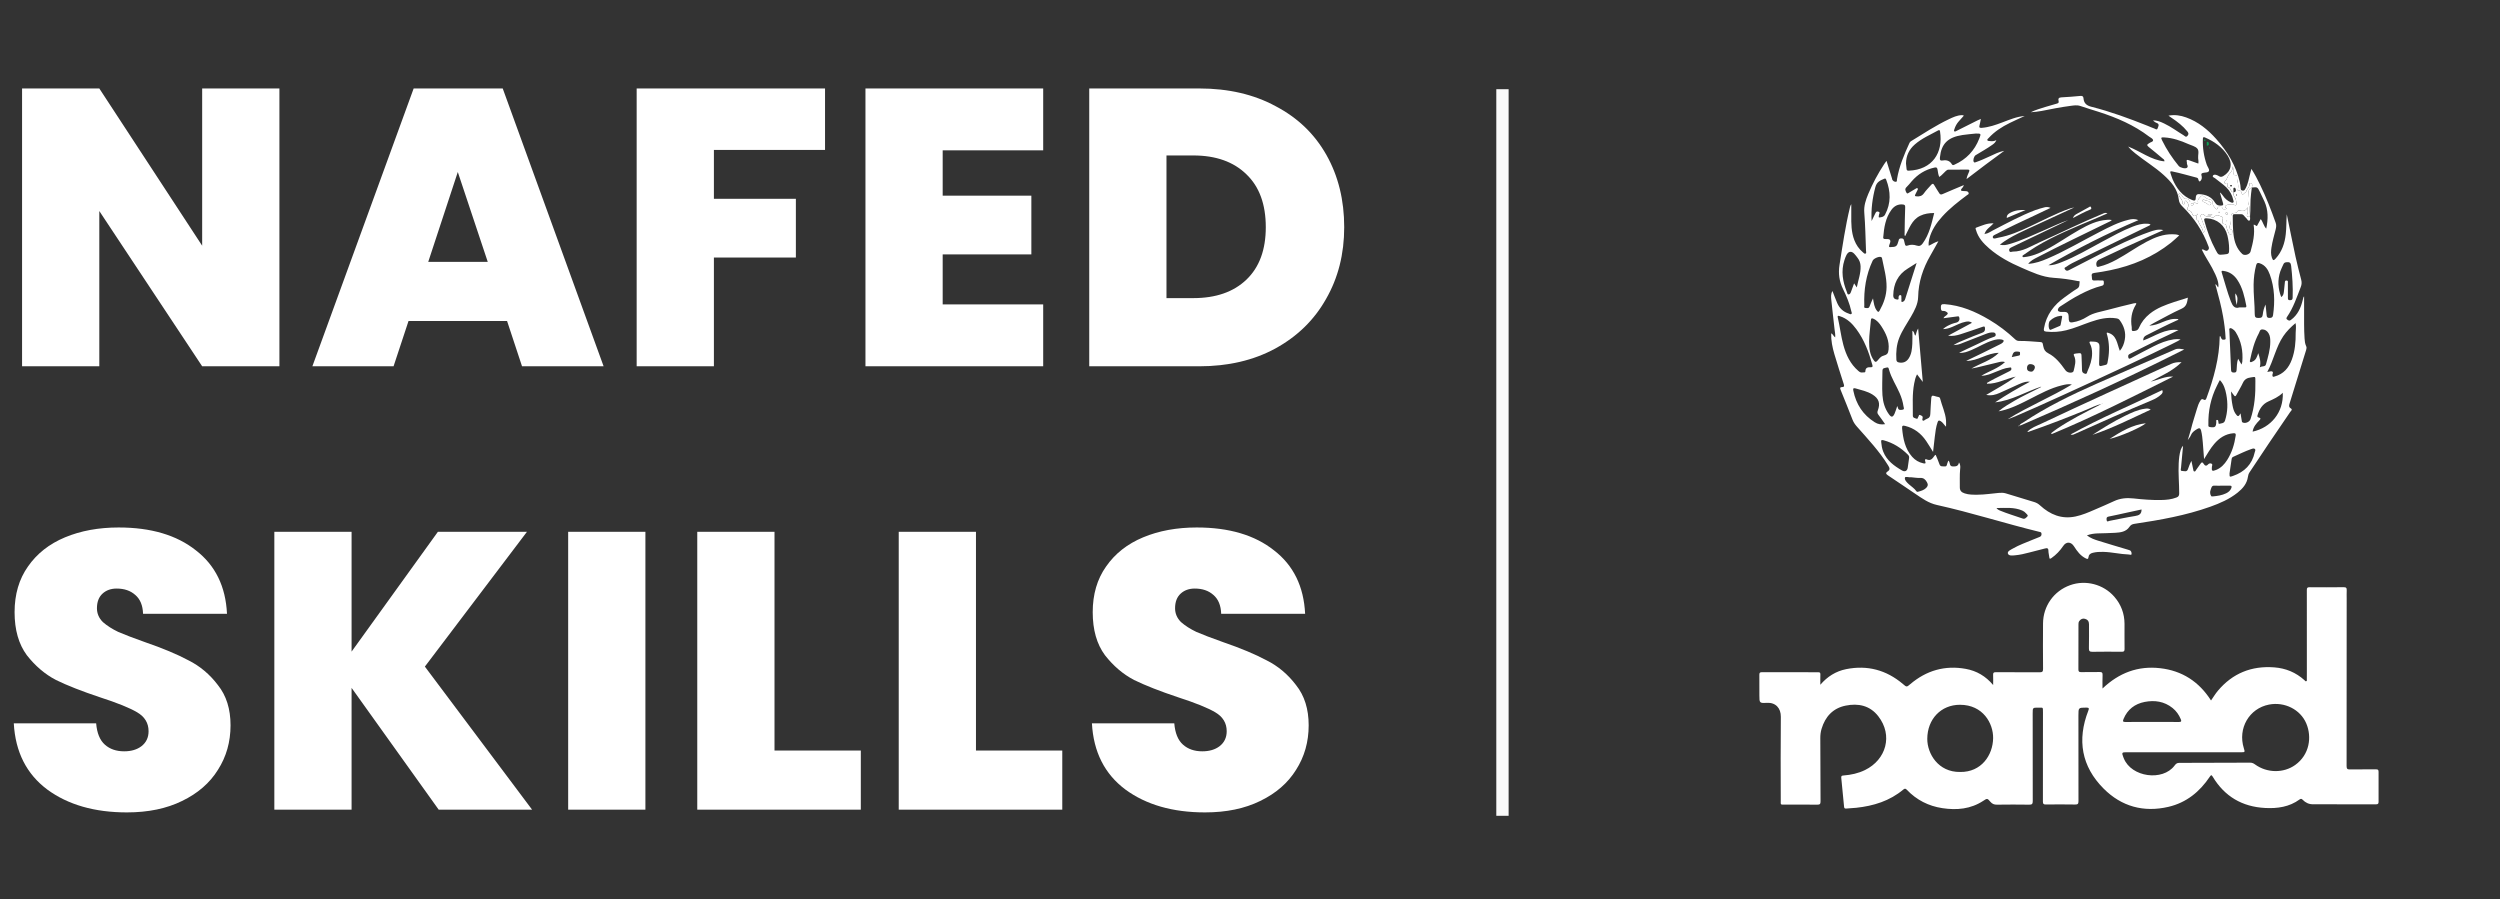 <svg width="203" height="73" viewBox="0 0 203 73" fill="none" xmlns="http://www.w3.org/2000/svg">
<rect x="0" y="0" width="203" height="73" fill="#333333" stroke="none"/>
<path d="M22.688 29.743H16.416L8.064 17.135V29.743H1.792V7.183H8.064L16.416 19.951V7.183H22.688V29.743ZM41.173 26.063H33.173L31.957 29.743H25.365L33.589 7.183H40.821L49.013 29.743H42.389L41.173 26.063ZM39.605 21.263L37.173 13.967L34.773 21.263H39.605ZM66.993 7.183V12.175H57.969V16.143H64.625V20.911H57.969V29.743H51.697V7.183H66.993ZM76.546 12.207V15.887H83.746V20.655H76.546V24.719H84.707V29.743H70.275V7.183H84.707V12.207H76.546ZM97.374 7.183C99.742 7.183 101.811 7.663 103.582 8.623C105.374 9.562 106.75 10.884 107.71 12.591C108.67 14.298 109.15 16.25 109.15 18.447C109.15 20.623 108.659 22.564 107.678 24.271C106.718 25.978 105.342 27.322 103.55 28.303C101.779 29.263 99.72 29.743 97.374 29.743H88.446V7.183H97.374ZM96.894 24.207C98.728 24.207 100.168 23.706 101.214 22.703C102.259 21.7 102.782 20.282 102.782 18.447C102.782 16.591 102.259 15.162 101.214 14.159C100.168 13.135 98.728 12.623 96.894 12.623H94.718V24.207H96.894ZM10.304 65.967C7.68 65.967 5.525 65.348 3.84 64.111C2.155 62.852 1.248 61.06 1.12 58.735H7.808C7.872 59.524 8.107 60.1 8.512 60.463C8.917 60.826 9.44 61.007 10.08 61.007C10.656 61.007 11.125 60.868 11.488 60.591C11.872 60.292 12.064 59.887 12.064 59.375C12.064 58.714 11.755 58.202 11.136 57.839C10.517 57.476 9.515 57.071 8.128 56.623C6.656 56.132 5.461 55.663 4.544 55.215C3.648 54.746 2.859 54.074 2.176 53.199C1.515 52.303 1.184 51.14 1.184 49.711C1.184 48.26 1.547 47.023 2.272 45.999C2.997 44.954 4 44.164 5.28 43.631C6.56 43.098 8.011 42.831 9.632 42.831C12.256 42.831 14.347 43.45 15.904 44.687C17.483 45.903 18.325 47.62 18.432 49.839H11.616C11.595 49.156 11.381 48.644 10.976 48.303C10.592 47.962 10.091 47.791 9.472 47.791C9.003 47.791 8.619 47.93 8.32 48.207C8.021 48.484 7.872 48.879 7.872 49.391C7.872 49.818 8.032 50.191 8.352 50.511C8.693 50.81 9.109 51.076 9.6 51.311C10.091 51.524 10.816 51.802 11.776 52.143C13.205 52.634 14.379 53.124 15.296 53.615C16.235 54.084 17.035 54.756 17.696 55.631C18.379 56.484 18.72 57.572 18.72 58.895C18.72 60.239 18.379 61.444 17.696 62.511C17.035 63.578 16.064 64.42 14.784 65.039C13.525 65.658 12.032 65.967 10.304 65.967ZM35.62 65.743L28.548 55.855V65.743H22.276V43.183H28.548V52.911L35.556 43.183H42.788L34.5 54.127L43.204 65.743H35.62ZM52.407 43.183V65.743H46.135V43.183H52.407ZM62.89 60.943H69.898V65.743H56.618V43.183H62.89V60.943ZM79.249 60.943H86.257V65.743H72.977V43.183H79.249V60.943ZM97.848 65.967C95.224 65.967 93.069 65.348 91.384 64.111C89.698 62.852 88.792 61.06 88.664 58.735H95.352C95.416 59.524 95.65 60.1 96.056 60.463C96.461 60.826 96.984 61.007 97.624 61.007C98.2 61.007 98.669 60.868 99.032 60.591C99.416 60.292 99.608 59.887 99.608 59.375C99.608 58.714 99.298 58.202 98.68 57.839C98.061 57.476 97.058 57.071 95.672 56.623C94.2 56.132 93.005 55.663 92.088 55.215C91.192 54.746 90.402 54.074 89.72 53.199C89.058 52.303 88.728 51.14 88.728 49.711C88.728 48.26 89.09 47.023 89.816 45.999C90.541 44.954 91.544 44.164 92.824 43.631C94.104 43.098 95.554 42.831 97.176 42.831C99.8 42.831 101.89 43.45 103.448 44.687C105.026 45.903 105.869 47.62 105.976 49.839H99.16C99.138 49.156 98.925 48.644 98.52 48.303C98.136 47.962 97.634 47.791 97.016 47.791C96.546 47.791 96.162 47.93 95.864 48.207C95.565 48.484 95.416 48.879 95.416 49.391C95.416 49.818 95.576 50.191 95.896 50.511C96.237 50.81 96.653 51.076 97.144 51.311C97.634 51.524 98.36 51.802 99.32 52.143C100.749 52.634 101.922 53.124 102.84 53.615C103.778 54.084 104.578 54.756 105.24 55.631C105.922 56.484 106.264 57.572 106.264 58.895C106.264 60.239 105.922 61.444 105.24 62.511C104.578 63.578 103.608 64.42 102.328 65.039C101.069 65.658 99.576 65.967 97.848 65.967Z" fill="white"/>
<path d="M122 7.243V66.243" stroke="#FAFAFA"/>
<path d="M179.193 11.824C179.193 11.783 179.189 11.742 179.194 11.701C179.202 11.638 179.155 11.546 179.234 11.518C179.299 11.495 179.341 11.568 179.353 11.63C179.368 11.714 179.366 11.799 179.254 11.822C179.234 11.825 179.213 11.823 179.193 11.824Z" fill="#0AA455"/>
<path d="M179.037 11.437C178.996 11.438 178.969 11.418 178.962 11.382C178.956 11.352 178.978 11.332 179.009 11.331C179.042 11.329 179.081 11.322 179.09 11.367C179.1 11.407 179.067 11.423 179.037 11.437Z" fill="#0AA455"/>
<path d="M179.403 11.957C179.417 11.981 179.432 11.995 179.433 12.01C179.434 12.038 179.418 12.062 179.387 12.052C179.376 12.048 179.366 12.02 179.367 12.004C179.369 11.99 179.387 11.977 179.403 11.957Z" fill="#0AA455"/>
<path d="M179.482 11.7C179.479 11.705 179.476 11.71 179.473 11.715C179.476 11.71 179.479 11.705 179.482 11.7Z" fill="#0AA455"/>
<path d="M147.811 55.602C148.38 54.937 149.073 54.503 149.905 54.335C151.629 53.989 153.172 54.403 154.514 55.539C154.822 55.799 154.812 55.808 155.116 55.55C156.427 54.441 157.928 54.004 159.623 54.313C160.504 54.473 161.239 54.903 161.844 55.624C161.844 55.35 161.855 55.077 161.841 54.804C161.832 54.63 161.887 54.581 162.06 54.582C163.248 54.589 164.436 54.58 165.623 54.59C165.846 54.592 165.898 54.523 165.896 54.309C165.886 53.08 165.885 51.851 165.894 50.623C165.904 49.21 166.771 47.993 168.087 47.519C169.352 47.062 170.802 47.44 171.687 48.459C172.231 49.087 172.507 49.82 172.511 50.652C172.514 51.337 172.505 52.021 172.514 52.705C172.516 52.882 172.455 52.924 172.286 52.923C171.494 52.915 170.703 52.912 169.911 52.926C169.688 52.93 169.615 52.873 169.62 52.641C169.637 51.99 169.626 51.339 169.627 50.687C169.628 50.459 169.519 50.307 169.304 50.248C169.108 50.193 168.952 50.269 168.834 50.434C168.772 50.522 168.771 50.62 168.771 50.718C168.769 51.931 168.773 53.143 168.766 54.356C168.766 54.529 168.82 54.58 168.991 54.576C169.486 54.566 169.981 54.58 170.475 54.568C170.663 54.564 170.74 54.61 170.729 54.814C170.712 55.149 170.724 55.487 170.724 55.907C172.07 54.628 173.608 54.053 175.4 54.257C177.192 54.46 178.56 55.351 179.535 56.879C179.726 56.606 179.889 56.331 180.092 56.09C181.287 54.671 182.82 54.051 184.666 54.19C185.603 54.261 186.423 54.6 187.122 55.23C187.166 55.27 187.202 55.354 187.281 55.31C187.339 55.278 187.312 55.205 187.314 55.151C187.318 54.97 187.317 54.789 187.317 54.607C187.318 52.372 187.321 50.137 187.315 47.902C187.314 47.722 187.37 47.682 187.538 47.683C188.462 47.69 189.386 47.693 190.309 47.68C190.517 47.678 190.562 47.755 190.553 47.937C190.543 48.167 190.55 48.399 190.55 48.629C190.55 53.157 190.551 57.684 190.543 62.212C190.542 62.446 190.623 62.48 190.826 62.478C191.526 62.467 192.228 62.477 192.928 62.471C193.083 62.469 193.142 62.506 193.14 62.674C193.132 63.482 193.133 64.291 193.14 65.099C193.141 65.256 193.1 65.311 192.935 65.311C191.227 65.306 189.52 65.307 187.813 65.308C187.48 65.308 187.204 65.179 186.978 64.943C186.896 64.857 186.829 64.84 186.729 64.914C185.893 65.525 184.932 65.66 183.933 65.608C182.069 65.511 180.636 64.675 179.672 63.066C179.569 62.894 179.528 62.932 179.434 63.071C178.617 64.293 177.535 65.173 176.084 65.514C174.065 65.987 172.264 65.49 170.814 64.035C169.016 62.233 168.647 60.08 169.57 57.71C169.644 57.521 169.634 57.456 169.408 57.457C168.768 57.462 168.768 57.453 168.768 58.101C168.768 60.419 168.764 62.736 168.772 65.054C168.773 65.274 168.713 65.331 168.496 65.327C167.704 65.313 166.912 65.316 166.12 65.324C165.939 65.326 165.883 65.278 165.884 65.088C165.892 62.672 165.891 60.255 165.889 57.839C165.889 57.384 165.901 57.47 165.522 57.463C165.053 57.455 165.054 57.459 165.054 57.926C165.054 60.301 165.05 62.676 165.059 65.052C165.059 65.279 164.999 65.343 164.771 65.339C163.897 65.326 163.022 65.327 162.149 65.339C161.921 65.343 161.764 65.275 161.617 65.102C161.367 64.808 161.358 64.818 161.043 65.026C160.021 65.698 158.892 65.8 157.718 65.622C156.591 65.451 155.623 64.957 154.833 64.129C154.738 64.03 154.673 64.009 154.553 64.109C153.445 65.038 152.13 65.442 150.72 65.593C150.458 65.621 150.193 65.624 149.931 65.654C149.803 65.668 149.751 65.639 149.739 65.509C149.666 64.721 149.589 63.934 149.509 63.147C149.492 62.986 149.586 62.977 149.703 62.968C150.307 62.922 150.893 62.794 151.44 62.527C153.158 61.686 153.726 59.709 152.514 58.155C151.837 57.287 150.893 57.087 149.865 57.297C148.833 57.508 148.209 58.189 147.911 59.182C147.836 59.428 147.808 59.679 147.809 59.938C147.818 61.645 147.816 63.352 147.828 65.059C147.829 65.269 147.789 65.344 147.559 65.34C146.702 65.325 145.844 65.336 144.986 65.335C144.536 65.334 144.598 65.379 144.598 64.961C144.594 62.709 144.579 60.458 144.604 58.206C144.612 57.502 144.181 57.029 143.469 57.07C142.864 57.105 142.862 57.077 142.862 56.461C142.862 55.908 142.866 55.355 142.859 54.803C142.857 54.656 142.882 54.582 143.055 54.582C144.581 54.589 146.107 54.59 147.633 54.586C147.774 54.585 147.819 54.625 147.814 54.766C147.805 55.044 147.811 55.323 147.811 55.602ZM177.325 61.084V61.083C176.558 61.083 175.791 61.083 175.024 61.083C174.25 61.083 173.475 61.083 172.7 61.082C172.287 61.081 172.271 61.105 172.417 61.49C172.429 61.521 172.442 61.551 172.454 61.582C173.071 63.111 175.603 63.454 176.569 62.171C176.663 62.046 176.752 61.945 176.942 61.945C178.863 61.947 180.783 61.939 182.704 61.928C182.864 61.927 182.983 61.979 183.107 62.07C184.084 62.78 185.426 62.791 186.37 62.116C187.54 61.279 187.738 59.845 187.269 58.741C186.789 57.61 185.51 56.969 184.248 57.211C182.632 57.522 181.694 59.144 182.199 60.755C182.301 61.083 182.301 61.084 181.949 61.084C180.408 61.084 178.867 61.084 177.325 61.084ZM159.159 62.684C160.896 62.712 161.824 61.308 161.842 59.935C161.858 58.745 161.025 57.228 159.148 57.228C157.618 57.227 156.5 58.384 156.495 59.995C156.492 61.193 157.38 62.707 159.159 62.684ZM174.749 58.622C175.474 58.622 176.2 58.616 176.925 58.626C177.13 58.629 177.144 58.553 177.078 58.396C176.929 58.04 176.714 57.733 176.412 57.49C175.738 56.95 174.959 56.838 174.145 56.997C173.349 57.154 172.754 57.603 172.433 58.376C172.358 58.558 172.366 58.631 172.596 58.627C173.314 58.614 174.031 58.622 174.749 58.622Z" fill="white"/>
<path d="M148.795 23.63C148.934 23.983 149.048 24.297 149.18 24.604C149.361 25.026 149.671 25.318 150.112 25.462C150.186 25.487 150.274 25.554 150.341 25.489C150.396 25.437 150.343 25.349 150.328 25.279C150.19 24.647 149.936 24.052 149.657 23.478C149.344 22.837 149.258 22.209 149.37 21.502C149.62 19.932 149.844 18.358 150.222 16.812C150.242 16.732 150.269 16.655 150.324 16.577C150.324 16.869 150.327 17.163 150.324 17.455C150.318 18.149 150.317 18.841 150.574 19.503C150.722 19.886 150.948 20.215 151.262 20.481C151.328 20.536 151.4 20.636 151.489 20.591C151.566 20.552 151.523 20.439 151.52 20.362C151.48 19.333 151.464 18.301 151.38 17.275C151.335 16.719 151.498 16.24 151.701 15.753C152.058 14.899 152.494 14.09 153.001 13.318C153.05 13.243 153.104 13.173 153.185 13.06C153.341 13.562 153.485 14.022 153.628 14.482C153.64 14.521 153.639 14.568 153.659 14.601C153.724 14.708 153.834 14.767 153.946 14.762C154.056 14.756 154.022 14.632 154.034 14.559C154.207 13.516 154.615 12.555 155.051 11.602C155.08 11.54 155.124 11.495 155.182 11.46C156.192 10.84 157.183 10.187 158.255 9.677C158.582 9.522 158.911 9.365 159.284 9.351C159.34 9.348 159.399 9.344 159.462 9.395C159.325 9.549 159.19 9.699 159.056 9.85C158.888 10.037 158.77 10.252 158.696 10.491C158.678 10.549 158.633 10.628 158.701 10.672C158.746 10.702 158.809 10.659 158.862 10.633C159.427 10.348 159.994 10.064 160.561 9.781C160.641 9.741 160.724 9.71 160.846 9.657C160.807 9.848 160.784 10.008 160.74 10.161C160.689 10.335 160.725 10.398 160.92 10.382C161.501 10.336 162.042 10.147 162.58 9.943C163.172 9.719 163.756 9.469 164.406 9.418C164.002 9.606 163.596 9.787 163.197 9.983C162.557 10.296 161.963 10.677 161.478 11.208C161.431 11.259 161.341 11.314 161.376 11.39C161.407 11.456 161.505 11.446 161.578 11.455C161.749 11.473 161.92 11.482 162.105 11.374C162.033 11.57 161.909 11.663 161.782 11.754C161.346 12.065 160.877 12.323 160.421 12.602C160.287 12.684 160.193 13.005 160.265 13.139C160.318 13.236 160.396 13.182 160.459 13.161C160.834 13.033 161.191 12.865 161.551 12.702C161.938 12.527 162.315 12.323 162.745 12.248C161.72 12.986 160.719 13.753 159.683 14.542C159.716 14.297 159.822 14.123 159.892 13.936C159.938 13.813 159.912 13.772 159.783 13.773C159.263 13.777 158.744 13.778 158.224 13.776C158.121 13.776 158.059 13.834 157.99 13.894C157.817 14.045 157.68 14.235 157.47 14.37C157.376 14.177 157.366 13.971 157.329 13.776C157.297 13.612 157.255 13.568 157.075 13.608C156.328 13.773 155.722 14.153 155.226 14.725C155.091 14.88 154.968 15.047 154.817 15.186C154.641 15.348 154.725 15.496 154.807 15.648C154.871 15.767 154.955 15.677 155.014 15.644C155.201 15.54 155.379 15.42 155.565 15.314C155.608 15.289 155.67 15.24 155.719 15.306C155.754 15.352 155.717 15.401 155.697 15.443C155.641 15.562 155.582 15.679 155.52 15.796C155.461 15.906 155.502 15.933 155.614 15.944C155.868 15.968 156.068 15.921 156.229 15.688C156.396 15.445 156.613 15.239 156.807 15.015C156.914 14.892 156.984 14.89 157.069 15.049C157.185 15.266 157.335 15.464 157.46 15.677C157.533 15.803 157.605 15.818 157.74 15.759C158.295 15.515 158.857 15.284 159.464 15.029C159.42 15.178 159.347 15.245 159.282 15.323C159.202 15.42 159.207 15.506 159.366 15.509C159.457 15.511 159.548 15.518 159.638 15.523C159.736 15.527 159.818 15.565 159.852 15.661C159.891 15.772 159.788 15.797 159.726 15.843C159.014 16.376 158.309 16.919 157.71 17.583C157.231 18.114 156.834 18.694 156.657 19.401C156.613 19.576 156.589 19.753 156.611 19.955C156.876 19.844 157.09 19.67 157.399 19.589C157.17 19.995 156.964 20.372 156.749 20.744C156.145 21.789 155.778 22.894 155.753 24.117C155.741 24.699 155.453 25.221 155.165 25.724C154.842 26.287 154.463 26.818 154.221 27.428C153.995 28.001 153.948 28.594 153.985 29.201C153.994 29.338 154.051 29.403 154.188 29.431C154.514 29.499 154.793 29.393 154.979 29.114C155.225 28.748 155.257 28.326 155.28 27.907C155.299 27.571 155.284 27.233 155.284 26.86C155.486 26.961 155.404 27.161 155.534 27.255C155.61 27.079 155.616 26.879 155.754 26.672C155.88 28.134 156.004 29.546 156.131 31.014C155.962 30.79 155.822 30.605 155.664 30.395C155.527 30.649 155.477 30.903 155.429 31.154C155.264 32.012 155.328 32.88 155.322 33.744C155.32 33.946 155.493 33.946 155.609 33.994C155.746 34.05 155.717 33.891 155.772 33.837C155.82 33.791 155.791 33.641 155.927 33.707C156.027 33.755 156.153 33.783 156.115 33.947C156.099 34.014 156.065 34.111 156.136 34.153C156.206 34.195 156.267 34.114 156.33 34.078C156.379 34.049 156.43 34.019 156.484 34.001C156.672 33.937 156.736 33.807 156.742 33.61C156.755 33.181 156.796 32.754 156.818 32.327C156.827 32.155 156.894 32.093 157.063 32.15C157.172 32.187 157.285 32.214 157.397 32.237C157.471 32.252 157.519 32.287 157.537 32.358C157.684 32.948 157.961 33.502 158.016 34.117C158.031 34.278 158.018 34.442 158.018 34.651C157.847 34.484 157.759 34.298 157.579 34.194C157.434 34.11 157.383 34.144 157.334 34.283C157.198 34.668 157.154 35.069 157.105 35.47C157.058 35.86 157.016 36.252 156.965 36.695C156.759 36.368 156.591 36.083 156.405 35.809C155.987 35.194 155.434 34.766 154.701 34.584C154.512 34.537 154.429 34.558 154.451 34.784C154.53 35.623 154.683 36.434 155.267 37.092C155.509 37.364 155.808 37.544 156.167 37.62C156.299 37.648 156.408 37.661 156.33 37.463C156.293 37.372 156.302 37.24 156.435 37.3C156.778 37.457 156.921 37.228 157.079 37.009C157.094 36.989 157.11 36.97 157.129 36.954C157.141 36.945 157.159 36.943 157.179 36.935C157.28 37.186 157.396 37.432 157.48 37.687C157.559 37.927 157.744 37.855 157.907 37.872C158.078 37.89 158.079 37.764 158.111 37.654C158.135 37.568 158.171 37.485 158.202 37.4C158.39 37.518 158.234 37.878 158.577 37.876C158.803 37.873 159.014 37.882 159.068 37.547C159.21 37.76 159.178 37.946 159.161 38.124C159.116 38.602 159.145 39.08 159.137 39.558C159.131 39.855 159.283 39.982 159.536 40.065C159.881 40.179 160.234 40.172 160.588 40.17C161.158 40.167 161.721 40.076 162.287 40.025C162.486 40.007 162.68 40.004 162.874 40.063C163.645 40.3 164.417 40.534 165.188 40.768C165.364 40.821 165.512 40.91 165.65 41.036C166.471 41.789 167.409 42.179 168.544 41.936C169.08 41.821 169.579 41.608 170.077 41.39C170.597 41.163 171.122 40.947 171.635 40.704C172.152 40.457 172.685 40.41 173.247 40.473C173.984 40.556 174.724 40.614 175.467 40.601C175.897 40.594 176.321 40.556 176.728 40.398C176.891 40.335 176.95 40.249 176.951 40.07C176.952 39.254 176.868 38.439 176.91 37.622C176.929 37.26 176.962 36.899 177.068 36.549C177.106 36.424 177.162 36.311 177.264 36.198C177.206 36.816 177.146 37.404 177.098 37.992C177.09 38.082 177.019 38.242 177.193 38.242C177.354 38.242 177.57 38.354 177.659 38.102C177.736 37.886 177.809 37.67 177.944 37.425C177.997 37.678 178.042 37.891 178.086 38.104C178.101 38.175 178.1 38.272 178.182 38.286C178.264 38.3 178.292 38.201 178.334 38.145C178.457 37.981 178.578 37.814 178.692 37.643C178.772 37.523 178.838 37.507 178.922 37.64C179.02 37.797 179.128 37.897 179.3 37.706C179.365 37.633 179.476 37.6 179.574 37.65C179.688 37.707 179.616 37.812 179.607 37.892C179.569 38.249 179.621 38.292 179.961 38.153C180.35 37.993 180.625 37.699 180.844 37.354C181.232 36.746 181.437 36.073 181.539 35.363C181.563 35.2 181.502 35.167 181.35 35.18C180.699 35.233 180.208 35.566 179.797 36.045C179.475 36.42 179.239 36.852 178.97 37.279C178.936 36.828 178.904 36.377 178.867 35.927C178.84 35.599 178.807 35.271 178.726 34.95C178.677 34.752 178.564 34.742 178.421 34.829C178.221 34.952 178.019 35.074 177.917 35.309C177.851 35.463 177.746 35.601 177.645 35.738C177.727 35.438 177.837 35.143 177.907 34.852C178.042 34.292 178.232 33.753 178.39 33.203C178.458 32.967 178.539 32.731 178.677 32.523C178.737 32.432 178.802 32.366 178.917 32.439C179.058 32.529 179.118 32.458 179.166 32.326C179.758 30.71 180.217 29.065 180.24 27.327C180.24 27.315 180.256 27.303 180.277 27.277C180.315 27.355 180.349 27.425 180.383 27.495C180.441 27.614 180.551 27.586 180.644 27.575C180.755 27.562 180.718 27.463 180.715 27.397C180.686 26.82 180.612 26.249 180.511 25.68C180.37 24.884 180.164 24.105 179.95 23.326C179.924 23.233 179.883 23.143 179.904 23.071C179.99 23.122 180.023 23.251 180.121 23.339C180.197 23.032 180.034 22.514 179.622 21.752C179.352 21.254 179.031 20.784 178.784 20.268C178.89 20.224 178.956 20.293 179.025 20.323C179.12 20.364 179.188 20.406 179.286 20.308C179.378 20.215 179.381 20.145 179.338 20.028C178.875 18.772 178.161 17.679 177.2 16.75C177.04 16.594 176.943 16.433 176.918 16.203C176.824 15.35 176.292 14.756 175.692 14.211C174.971 13.556 174.131 13.056 173.375 12.446C173.184 12.291 172.995 12.134 172.806 11.899C173.823 12.295 174.665 12.993 175.748 13.103C175.771 12.958 175.669 12.922 175.606 12.869C175.228 12.55 174.851 12.231 174.465 11.925C174.31 11.802 174.334 11.726 174.487 11.644C174.494 11.64 174.502 11.635 174.507 11.63C174.612 11.542 174.829 11.521 174.829 11.4C174.829 11.249 174.627 11.182 174.506 11.089C173.278 10.153 171.883 9.556 170.426 9.087C169.924 8.926 169.419 8.777 168.921 8.606C168.64 8.511 168.365 8.567 168.09 8.602C167.314 8.702 166.548 8.858 165.78 9.009C165.489 9.066 165.193 9.093 164.895 9.115C165.275 8.924 165.682 8.812 166.084 8.684C166.39 8.587 166.699 8.498 167.009 8.415C167.132 8.382 167.197 8.34 167.157 8.197C167.105 8.005 167.176 7.916 167.388 7.905C167.899 7.88 168.408 7.839 168.916 7.79C169.079 7.775 169.166 7.81 169.18 7.981C169.21 8.388 169.435 8.573 169.833 8.673C171.392 9.066 172.898 9.624 174.391 10.218C174.567 10.288 174.738 10.37 174.918 10.43C175.009 10.461 175.144 10.592 175.199 10.417C175.243 10.276 175.398 10.077 175.112 9.977C175.006 9.94 174.913 9.864 174.82 9.786C175.154 9.757 175.447 9.894 175.737 10.031C176.297 10.296 176.79 10.673 177.319 10.99C177.407 11.043 177.492 11.186 177.629 11.024C177.75 10.879 177.703 10.785 177.603 10.663C177.246 10.223 176.804 9.883 176.336 9.571C176.263 9.522 176.191 9.47 176.077 9.391C176.603 9.295 177.065 9.374 177.513 9.534C178.491 9.885 179.273 10.52 179.954 11.283C180.864 12.304 181.563 13.446 181.874 14.797C181.911 14.956 181.927 15.122 181.941 15.286C181.949 15.387 181.967 15.45 182.085 15.475C182.201 15.5 182.249 15.448 182.3 15.366C182.559 14.951 182.605 14.466 182.735 14.009C182.759 13.925 182.78 13.84 182.814 13.712C183.094 14.148 183.307 14.57 183.516 14.995C184.009 16.001 184.413 17.044 184.788 18.1C184.853 18.283 184.828 18.453 184.783 18.631C184.661 19.118 184.517 19.601 184.443 20.099C184.402 20.377 184.382 20.658 184.48 20.931C184.566 21.168 184.62 21.176 184.789 20.989C185.296 20.428 185.523 19.752 185.604 19.015C185.664 18.479 185.645 17.94 185.686 17.401C185.922 18.543 186.149 19.688 186.395 20.828C186.531 21.455 186.692 22.077 186.854 22.699C186.909 22.907 186.906 23.092 186.826 23.296C186.5 24.13 186.223 24.986 185.707 25.733C185.651 25.816 185.624 25.893 185.735 25.96C185.826 26.015 185.89 26.076 186.014 25.985C186.575 25.575 186.832 24.993 186.985 24.345C186.998 24.289 187.013 24.233 187.028 24.177C187.038 24.139 187.049 24.101 187.093 24.064C187.093 24.444 187.091 24.824 187.093 25.203C187.095 25.962 187.079 26.721 187.13 27.479C187.144 27.693 187.164 27.907 187.259 28.104C187.31 28.21 187.292 28.309 187.26 28.414C186.813 29.853 186.368 31.291 185.924 32.731C185.875 32.889 185.815 33.041 186.013 33.161C186.183 33.264 186.023 33.367 185.971 33.444C185.401 34.289 184.82 35.127 184.249 35.973C183.715 36.765 183.19 37.562 182.661 38.356C182.587 38.468 182.551 38.585 182.531 38.721C182.452 39.278 182.107 39.674 181.684 40.009C181.025 40.533 180.262 40.865 179.478 41.145C177.482 41.857 175.407 42.223 173.32 42.535C173.144 42.561 173.021 42.615 172.908 42.783C172.636 43.186 172.184 43.238 171.744 43.264C171.275 43.292 170.804 43.298 170.335 43.312C170.047 43.322 169.763 43.359 169.457 43.472C169.745 43.695 170.058 43.806 170.37 43.904C171.163 44.154 171.961 44.386 172.757 44.625C172.812 44.642 172.866 44.661 172.921 44.679C173.072 44.727 173.085 44.887 173.084 44.983C173.081 45.097 172.937 45.028 172.858 45.025C172.157 45.002 171.471 44.825 170.769 44.812C170.489 44.806 170.212 44.818 169.936 44.887C169.731 44.937 169.606 45.04 169.585 45.243C169.568 45.41 169.497 45.404 169.377 45.347C168.933 45.134 168.659 44.754 168.405 44.357C168.167 43.985 167.785 43.959 167.539 44.324C167.277 44.712 166.966 45.044 166.583 45.312C166.471 45.39 166.417 45.405 166.401 45.242C166.385 45.069 166.331 44.899 166.331 44.729C166.331 44.502 166.226 44.491 166.051 44.537C165.621 44.651 165.19 44.758 164.759 44.869C164.392 44.965 164.024 45.054 163.646 45.088C163.425 45.107 163.11 45.158 163.041 44.95C162.978 44.76 163.282 44.637 163.457 44.535C163.957 44.247 164.504 44.057 165.034 43.833C165.223 43.754 165.414 43.674 165.607 43.603C165.735 43.555 165.778 43.476 165.771 43.34C165.765 43.207 165.673 43.204 165.589 43.184C162.805 42.505 160.074 41.623 157.276 41.003C156.588 40.851 156.072 40.465 155.523 40.099C154.776 39.602 154.044 39.085 153.294 38.594C153.114 38.476 153.122 38.382 153.269 38.287C153.514 38.128 153.432 37.985 153.311 37.787C152.599 36.63 151.671 35.648 150.779 34.637C150.63 34.468 150.507 34.291 150.425 34.08C150.107 33.267 149.787 32.457 149.455 31.65C149.391 31.494 149.417 31.433 149.576 31.431C149.778 31.428 149.752 31.314 149.71 31.182C149.455 30.374 149.189 29.57 148.952 28.757C148.794 28.214 148.675 27.66 148.692 27.063C148.845 27.138 148.872 27.298 149.018 27.395C149.041 27.152 148.986 26.933 148.963 26.716C148.88 25.929 148.781 25.145 148.702 24.357C148.684 24.131 148.645 23.895 148.795 23.63ZM178.384 17.442C178.394 17.602 178.231 17.798 178.486 17.904C178.491 17.906 178.491 17.919 178.493 17.927C178.585 18.263 178.875 18.502 178.906 18.915C179.006 18.766 179.096 18.683 179.056 18.569C178.946 18.254 178.825 17.943 178.706 17.632C178.677 17.556 178.663 17.48 178.734 17.43C178.813 17.374 178.906 17.363 178.976 17.45C179.062 17.556 179.17 17.592 179.301 17.592C179.382 17.592 179.476 17.562 179.541 17.618C179.671 17.73 179.738 17.675 179.843 17.567C180.024 17.38 180.219 17.538 180.403 17.598C180.565 17.651 180.473 17.764 180.47 17.863C180.465 18.004 180.389 18.194 180.656 18.196C180.744 18.197 180.76 18.293 180.775 18.364C180.812 18.54 180.861 18.706 180.946 18.869C180.99 18.953 180.991 19.037 181.113 19.025C181.171 19.019 181.241 19.023 181.245 18.946C181.25 18.845 181.31 18.692 181.199 18.654C180.977 18.578 181.024 18.387 181.071 18.292C181.187 18.054 181.145 17.813 181.154 17.572C181.16 17.393 181.239 17.295 181.422 17.294C181.516 17.294 181.604 17.291 181.653 17.191C181.708 17.077 181.82 17.075 181.911 17.1C182.19 17.175 182.384 17.094 182.51 16.814C182.473 16.997 182.575 17.17 182.493 17.333C182.409 17.501 182.433 17.601 182.657 17.63C182.605 17.513 182.625 17.403 182.634 17.289C182.65 17.093 182.695 16.869 182.623 16.703C182.503 16.426 182.526 16.151 182.553 15.884C182.577 15.651 182.517 15.338 182.849 15.228C182.828 15.399 182.808 15.57 182.785 15.742C182.705 16.348 182.757 16.96 182.704 17.568C182.693 17.688 182.747 17.875 182.653 17.911C182.52 17.961 182.468 17.763 182.369 17.686C182.244 17.589 182.191 17.397 181.993 17.395C181.812 17.394 181.631 17.399 181.449 17.393C181.328 17.389 181.297 17.438 181.299 17.555C181.304 18.049 181.305 18.544 181.36 19.036C181.429 19.638 181.614 20.193 182.073 20.623C182.252 20.791 182.676 20.668 182.743 20.429C182.94 19.715 183.112 18.997 182.995 18.245C183.112 18.238 183.163 18.341 183.262 18.355C183.361 18.173 183.461 17.988 183.571 17.787C183.761 18.031 183.801 18.338 184.018 18.567C184.179 17.797 184.19 17.067 183.873 16.359C183.756 16.096 183.63 15.838 183.502 15.58C183.303 15.18 183.301 15.181 182.847 15.228C182.906 15.047 182.94 14.879 182.632 14.853C182.748 15.145 182.468 15.291 182.403 15.524C182.375 15.62 182.253 15.655 182.19 15.741C182.159 15.784 182.041 15.854 182.02 15.67C182.003 15.523 181.878 15.422 181.698 15.463C181.715 15.35 181.746 15.237 181.745 15.124C181.743 14.854 181.614 14.6 181.643 14.323C181.652 14.235 181.571 14.224 181.502 14.227C181.379 14.232 181.371 14.16 181.346 14.059C181.303 13.879 181.395 13.686 181.284 13.507C181.321 13.768 181.166 13.979 181.03 14.123C180.857 14.303 180.854 14.561 180.668 14.715C180.584 14.785 180.616 14.917 180.697 14.886C180.931 14.797 180.84 14.965 180.856 15.049C180.867 15.103 180.842 15.186 180.912 15.197C181.064 15.222 181.092 15.349 181.149 15.453C181.194 15.535 181.247 15.607 181.351 15.611C181.325 15.8 181.4 15.958 181.514 16.099C181.56 16.155 181.618 16.574 181.577 16.632C181.543 16.679 181.505 16.69 181.452 16.654C181.303 16.551 181.131 16.601 180.974 16.61C180.863 16.617 180.725 16.668 180.674 16.776C180.626 16.878 180.805 16.869 180.83 16.957C180.541 17.032 180.525 17.027 180.427 16.841C180.417 16.823 180.387 16.801 180.371 16.805C180.265 16.827 180.114 16.718 180.063 16.908C180.034 17.019 179.953 17.017 179.904 16.944C179.804 16.8 179.647 16.683 179.667 16.473C179.681 16.318 179.594 16.23 179.443 16.201C179.271 16.169 179.116 16.101 178.992 15.975C178.903 15.885 178.772 15.863 178.709 15.948C178.607 16.082 178.422 16.179 178.474 16.412C178.505 16.547 178.39 16.601 178.297 16.5C178.201 16.395 178.097 16.407 177.984 16.402C177.914 16.398 177.82 16.43 177.795 16.332C177.758 16.19 177.595 16.137 177.533 16.145C177.267 16.182 177.246 15.926 177.106 15.822C177.055 15.785 177.036 15.679 176.952 15.729C176.851 15.789 176.931 15.856 176.964 15.933C177.041 16.106 177.234 16.226 177.204 16.453C177.202 16.476 177.231 16.596 177.319 16.588C177.417 16.579 177.387 16.491 177.393 16.431C177.402 16.321 177.489 16.255 177.546 16.337C177.642 16.474 177.779 16.645 177.655 16.825C177.549 16.976 177.628 17.04 177.741 17.085C177.848 17.128 177.942 17.185 177.974 17.287C178.05 17.524 178.159 17.622 178.384 17.442ZM180.264 15.661C180.275 15.655 180.287 15.649 180.298 15.644C180.36 15.717 180.431 15.785 180.484 15.865C180.647 16.108 180.854 16.299 181.122 16.419C181.19 16.448 181.269 16.491 181.333 16.446C181.405 16.394 181.358 16.306 181.343 16.239C181.256 15.842 181.067 15.502 180.778 15.215C180.496 14.935 180.16 14.724 179.857 14.47C179.79 14.413 179.627 14.383 179.688 14.27C179.752 14.15 179.901 14.174 180.022 14.225C180.074 14.247 180.129 14.269 180.175 14.302C180.301 14.39 180.412 14.369 180.538 14.293C181.168 13.914 181.31 13.306 180.889 12.641C180.448 11.944 179.801 11.489 179.052 11.165C178.913 11.105 178.878 11.14 178.873 11.29C178.846 12.007 178.952 12.702 179.191 13.378C179.251 13.548 179.416 13.742 179.372 13.871C179.316 14.036 179.049 13.994 178.875 14.043C178.752 14.078 178.724 14.132 178.762 14.257C178.802 14.391 178.805 14.531 178.706 14.657C178.628 14.755 178.581 14.774 178.524 14.639C178.492 14.564 178.506 14.461 178.384 14.429C177.715 14.256 177.053 14.058 176.376 13.919C176.227 13.888 176.195 13.927 176.245 14.064C176.304 14.226 176.345 14.396 176.413 14.553C176.741 15.309 177.212 15.932 178.011 16.245C178.17 16.307 178.286 16.33 178.294 16.089C178.3 15.932 178.321 15.751 178.567 15.763C179.108 15.79 179.577 15.973 179.859 16.451C179.984 16.664 180.123 16.696 180.334 16.696C180.534 16.696 180.552 16.625 180.499 16.461C180.413 16.197 180.341 15.928 180.264 15.661ZM154.698 19.172C154.626 19.11 154.651 19.04 154.653 18.978C154.665 18.262 154.672 17.545 154.701 16.828C154.708 16.655 154.654 16.617 154.502 16.602C154.107 16.565 153.808 16.734 153.586 17.035C153.099 17.7 152.983 18.481 152.917 19.274C152.91 19.354 152.945 19.393 153.026 19.406C153.178 19.431 153.386 19.364 153.469 19.493C153.556 19.627 153.421 19.802 153.394 19.961C153.378 20.059 153.412 20.068 153.495 20.066C153.974 20.056 154.039 20.009 154.161 19.559C154.163 19.551 154.167 19.543 154.168 19.535C154.183 19.408 154.244 19.358 154.38 19.356C154.526 19.355 154.589 19.41 154.611 19.545C154.626 19.634 154.659 19.72 154.676 19.808C154.7 19.939 154.756 19.995 154.896 19.941C155.145 19.844 155.402 19.862 155.648 19.944C155.866 20.017 155.994 19.942 156.123 19.766C156.655 19.032 156.841 18.173 157.056 17.299C156.645 17.296 156.265 17.352 155.913 17.525C155.229 17.862 155.029 18.565 154.698 19.172ZM151.231 30.244C151.316 30.224 151.465 30.288 151.469 30.143C151.477 29.833 151.682 29.812 151.906 29.82C152.055 29.826 152.071 29.763 152.038 29.642C151.755 28.604 151.383 27.605 150.737 26.73C150.391 26.261 149.981 25.86 149.404 25.678C149.306 25.647 149.179 25.579 149.23 25.795C149.403 26.532 149.483 27.287 149.683 28.02C149.904 28.828 150.247 29.561 150.899 30.12C150.996 30.204 151.093 30.271 151.231 30.244ZM183.964 24.727C183.997 25.045 184.026 25.313 184.05 25.583C184.062 25.729 184.095 25.821 184.281 25.816C184.455 25.812 184.545 25.777 184.572 25.586C184.732 24.468 184.699 23.366 184.311 22.296C184.162 21.886 183.935 21.522 183.483 21.375C183.341 21.329 183.25 21.342 183.201 21.526C183.061 22.047 183.001 22.576 182.992 23.114C182.979 23.914 183.087 24.71 183.084 25.509C183.084 25.766 183.165 25.82 183.406 25.82C183.64 25.82 183.714 25.75 183.739 25.521C183.768 25.265 183.832 25.008 183.964 24.727ZM152.088 24.228C152.154 24.624 152.191 24.951 152.399 25.222C152.48 25.327 152.534 25.381 152.622 25.225C152.956 24.628 153.181 24.004 153.189 23.308C153.198 22.515 152.976 21.762 152.826 20.997C152.817 20.949 152.8 20.9 152.751 20.875C152.584 20.795 152.144 20.987 152.06 21.165C151.518 22.315 151.334 23.533 151.382 24.793C151.385 24.869 151.324 24.997 151.47 25.006C151.598 25.014 151.747 25.07 151.812 24.871C151.877 24.672 151.976 24.485 152.088 24.228ZM154.767 13.275C154.782 13.422 154.802 13.569 154.813 13.717C154.821 13.835 154.877 13.863 154.991 13.859C156.912 13.784 157.796 12.4 157.533 10.687C157.519 10.594 157.495 10.524 157.376 10.59C156.729 10.946 156.043 11.238 155.479 11.733C155.013 12.142 154.772 12.652 154.767 13.275ZM160.432 10.844C160.072 10.883 159.709 10.91 159.352 10.964C158.159 11.145 157.633 11.677 157.523 12.779C157.502 12.986 157.54 13.07 157.762 13.03C158.062 12.977 158.321 13.052 158.486 13.329C158.553 13.443 158.62 13.409 158.71 13.368C159.665 12.938 160.332 12.235 160.712 11.261C160.876 10.842 160.873 10.842 160.432 10.844ZM184.103 30.205C184.274 30.182 184.407 30.122 184.494 30.162C184.638 30.227 184.502 30.373 184.517 30.485C184.538 30.645 184.622 30.593 184.708 30.569C185.43 30.368 185.854 29.866 186.101 29.187C186.356 28.487 186.416 27.759 186.409 27.022C186.407 26.771 186.468 26.519 186.397 26.237C186.011 26.563 185.675 26.895 185.405 27.294C184.806 28.178 184.623 29.243 184.103 30.205ZM181.932 33.564C181.95 33.681 181.965 33.769 181.98 33.859C181.996 33.956 182.009 34.054 182.03 34.151C182.042 34.203 182.032 34.266 182.096 34.3C182.314 34.416 182.661 34.27 182.741 34.034C183.082 33.03 183.154 31.993 183.137 30.943C183.13 30.544 183.164 30.594 182.774 30.645C182.462 30.685 182.251 30.801 182.116 31.1C181.964 31.436 181.759 31.747 181.591 32.075C181.52 32.212 181.47 32.203 181.391 32.092C181.328 32.002 181.259 31.916 181.157 31.783C181.171 32.216 181.213 32.581 181.285 32.943C181.33 33.169 181.387 33.392 181.521 33.587C181.705 33.855 181.771 33.855 181.932 33.564ZM178.502 13.282C178.539 13.124 178.5 12.985 178.489 12.848C178.467 12.581 178.591 12.256 178.42 12.063C178.255 11.876 177.949 11.811 177.701 11.701C177.074 11.423 176.432 11.195 175.737 11.159C175.468 11.145 175.449 11.166 175.567 11.409C175.93 12.152 176.388 12.835 176.91 13.474C177.028 13.618 177.45 13.727 177.582 13.624C177.728 13.509 177.547 13.355 177.579 13.216C177.582 13.201 177.575 13.184 177.571 13.168C177.515 12.969 177.596 12.955 177.759 13.017C178.002 13.112 178.251 13.194 178.502 13.282ZM154.057 32.968C154.086 33.046 154.102 33.076 154.108 33.107C154.155 33.339 154.339 33.289 154.482 33.27C154.667 33.245 154.578 33.088 154.564 32.994C154.512 32.626 154.401 32.273 154.253 31.931C153.976 31.29 153.579 30.703 153.39 30.023C153.362 29.921 153.352 29.798 153.19 29.847C153.045 29.892 152.856 29.857 152.855 30.112C152.854 30.771 152.811 31.431 152.855 32.09C152.893 32.649 153.045 33.176 153.379 33.637C153.574 33.906 153.696 33.898 153.837 33.593C153.922 33.407 153.974 33.207 154.057 32.968ZM180.263 30.872C180.242 30.89 180.228 30.897 180.223 30.908C180.153 31.047 180.084 31.187 180.014 31.326C179.517 32.317 179.298 33.369 179.321 34.474C179.323 34.557 179.29 34.653 179.435 34.675C179.862 34.74 179.943 34.682 179.964 34.266C179.967 34.207 179.917 34.096 180.034 34.096C180.128 34.097 180.121 34.196 180.135 34.269C180.145 34.326 180.123 34.437 180.217 34.412C180.389 34.367 180.597 34.383 180.672 34.146C180.895 33.447 180.91 32.738 180.774 32.025C180.695 31.606 180.571 31.198 180.263 30.872ZM151.772 27.729C151.773 28.278 151.823 28.812 152.166 29.275C152.262 29.405 152.318 29.428 152.439 29.296C152.576 29.147 152.693 28.96 152.9 28.897C153.239 28.794 153.318 28.724 153.353 28.378C153.423 27.677 153.143 27.077 152.777 26.51C152.608 26.248 152.41 26.004 152.11 25.875C151.997 25.826 151.929 25.835 151.918 25.986C151.874 26.567 151.776 27.144 151.772 27.729ZM181.005 20.177C181.001 19.823 180.951 19.475 180.868 19.129C180.668 18.295 180.032 17.768 179.183 17.725C178.978 17.714 178.952 17.776 179.001 17.959C179.222 18.77 179.507 19.554 179.909 20.294C180.131 20.705 180.119 20.711 180.567 20.665C181.005 20.619 181.005 20.619 181.005 20.177ZM153.071 34.442C152.88 34.173 152.708 33.916 152.52 33.671C152.431 33.557 152.429 33.461 152.478 33.333C152.698 32.75 152.565 32.358 152.037 32.031C151.618 31.772 151.139 31.674 150.674 31.539C150.469 31.48 150.459 31.571 150.492 31.733C150.716 32.827 151.274 33.687 152.231 34.288C152.494 34.455 152.753 34.489 153.071 34.442ZM150.772 23.339C150.887 22.735 151.106 22.197 151.079 21.609C151.068 21.361 150.99 21.14 150.842 20.948C150.673 20.726 150.466 20.408 150.22 20.45C149.978 20.491 149.86 20.847 149.771 21.116C149.475 22.008 149.627 22.868 149.967 23.712C149.998 23.79 149.996 23.916 150.114 23.907C150.208 23.901 150.259 23.806 150.292 23.72C150.377 23.493 150.458 23.266 150.553 23.008C150.63 23.122 150.687 23.209 150.772 23.339ZM151.974 17.947C152.083 17.726 152.196 17.508 152.297 17.284C152.359 17.147 152.463 17.156 152.562 17.206C152.686 17.268 152.576 17.362 152.574 17.443C152.572 17.52 152.503 17.67 152.609 17.657C152.772 17.637 152.96 17.625 153.066 17.426C153.563 16.493 153.526 15.55 153.159 14.591C153.121 14.493 153.085 14.48 153.001 14.514C152.679 14.649 152.396 14.764 152.282 15.187C152.037 16.093 151.923 17.002 151.974 17.947ZM182.912 35.05C184.399 34.726 185.432 33.484 185.362 31.893C185.018 32.236 184.602 32.41 184.194 32.596C183.712 32.814 183.467 33.214 183.317 33.697C183.284 33.804 183.286 33.874 183.404 33.901C183.595 33.944 183.575 34.017 183.457 34.137C183.208 34.39 182.972 34.655 182.912 35.05ZM152.755 35.909C152.777 36.168 152.821 36.427 152.918 36.673C153.208 37.405 153.805 37.833 154.452 38.207C154.678 38.338 154.866 38.242 154.907 37.982C154.947 37.722 154.973 37.461 155.018 37.202C155.038 37.083 155.005 37.003 154.921 36.919C154.363 36.364 153.72 35.96 152.954 35.752C152.785 35.707 152.725 35.729 152.755 35.909ZM181.833 24.962C182.021 24.962 182.145 24.96 182.268 24.963C182.366 24.965 182.424 24.947 182.399 24.824C182.254 24.088 182.096 23.355 181.666 22.718C181.401 22.324 181.043 22.067 180.564 22.001C180.471 21.988 180.348 21.952 180.407 22.138C180.651 22.915 180.849 23.706 181.143 24.467C181.281 24.824 181.452 25.092 181.833 24.962ZM183.495 29.832C183.689 29.691 183.934 29.817 183.999 29.577C184.163 28.983 184.344 28.391 184.347 27.768C184.349 27.521 184.34 27.273 184.202 27.052C184.085 26.865 183.92 26.75 183.699 26.748C183.494 26.747 183.483 26.943 183.413 27.073C183.049 27.746 182.865 28.478 182.709 29.219C182.698 29.273 182.664 29.339 182.709 29.384C182.766 29.443 182.832 29.387 182.889 29.365C183.185 29.252 183.267 28.979 183.37 28.677C183.49 29.053 183.602 29.394 183.495 29.832ZM155.629 21.353C155.355 21.525 155.136 21.666 154.914 21.804C154.106 22.301 153.754 23.039 153.733 23.971C153.727 24.222 153.852 24.296 154.039 24.322C154.245 24.349 154.132 24.163 154.17 24.078C154.2 24.011 154.225 23.957 154.304 23.961C154.398 23.965 154.394 24.037 154.394 24.105C154.394 24.186 154.389 24.27 154.399 24.351C154.406 24.408 154.349 24.501 154.443 24.516C154.496 24.524 154.571 24.48 154.615 24.437C154.659 24.394 154.685 24.328 154.705 24.267C155.006 23.32 155.306 22.374 155.629 21.353ZM181.037 38.44C181.038 38.743 181.038 38.744 181.318 38.647C182.25 38.324 182.87 37.712 183.084 36.728C183.105 36.636 183.181 36.534 183.09 36.454C183.006 36.38 182.898 36.431 182.807 36.462C182.3 36.638 181.822 36.88 181.333 37.096C181.246 37.134 181.219 37.204 181.206 37.292C181.152 37.675 181.094 38.057 181.037 38.44ZM182.01 29.6C182.045 29.483 182.072 29.428 182.076 29.372C182.142 28.512 181.996 27.699 181.533 26.959C181.467 26.854 181.375 26.769 181.268 26.704C181.206 26.666 181.134 26.622 181.06 26.66C180.986 26.699 181.024 26.779 181.026 26.84C181.071 27.903 181.122 28.965 181.161 30.027C181.167 30.202 181.229 30.251 181.395 30.252C181.554 30.253 181.6 30.205 181.613 30.043C181.637 29.749 181.624 29.446 181.736 29.13C181.83 29.292 181.906 29.423 182.01 29.6ZM185.235 24.123C185.402 24.013 185.429 23.856 185.45 23.704C185.483 23.459 185.497 23.212 185.527 22.967C185.537 22.888 185.518 22.774 185.663 22.779C185.816 22.784 185.775 22.896 185.776 22.976C185.78 23.364 185.777 23.751 185.779 24.139C185.78 24.259 185.754 24.383 185.96 24.376C186.135 24.37 186.158 24.293 186.163 24.151C186.196 23.292 186.136 22.439 186.041 21.586C186.013 21.335 185.917 21.269 185.686 21.291C185.558 21.302 185.467 21.328 185.414 21.454C185.332 21.651 185.224 21.839 185.158 22.042C184.93 22.737 184.965 23.427 185.235 24.123ZM155.213 38.756C155.023 38.787 154.715 38.66 154.682 38.78C154.629 38.975 154.837 39.17 154.998 39.32C155.201 39.509 155.449 39.65 155.608 39.887C155.637 39.931 155.677 39.948 155.735 39.932C155.974 39.869 156.213 39.805 156.397 39.627C156.538 39.49 156.586 39.356 156.467 39.152C156.335 38.927 156.197 38.795 155.92 38.808C155.682 38.819 155.444 38.775 155.213 38.756ZM180.438 39.437V39.437C180.233 39.437 180.027 39.449 179.822 39.434C179.57 39.417 179.565 39.624 179.506 39.77C179.437 39.943 179.447 40.126 179.552 40.287C179.569 40.313 179.643 40.312 179.689 40.308C180.058 40.273 180.422 40.221 180.76 40.057C180.949 39.964 181.105 39.838 181.183 39.633C181.231 39.507 181.215 39.43 181.052 39.434C180.848 39.441 180.643 39.437 180.438 39.437ZM162.115 41.252C162.203 41.368 162.287 41.413 162.376 41.45C162.99 41.705 163.628 41.892 164.255 42.11C164.427 42.17 164.537 42.02 164.63 41.926C164.705 41.849 164.578 41.758 164.519 41.688C164.434 41.586 164.326 41.507 164.205 41.455C163.54 41.17 162.845 41.247 162.115 41.252ZM173.895 41.369C173.48 41.459 173.072 41.546 172.664 41.635C172.183 41.739 171.704 41.852 171.22 41.946C171.026 41.984 171.042 42.112 171.061 42.239C171.087 42.419 171.21 42.309 171.288 42.294C171.982 42.163 172.672 42.009 173.368 41.9C173.686 41.85 173.896 41.751 173.895 41.369Z" fill="white"/>
<path d="M165.758 31.389C164.502 31.797 163.355 32.528 162.003 32.671C162.912 32.058 163.856 31.515 164.829 30.997C164.593 30.962 164.345 31.014 163.917 31.205C163.398 31.435 162.887 31.682 162.367 31.908C162.045 32.048 161.711 32.152 161.28 32.066C162.122 31.565 162.935 31.136 163.677 30.582C162.892 30.747 162.175 31.174 161.355 31.16C161.347 31.14 161.339 31.119 161.331 31.098C161.534 30.984 161.735 30.865 161.943 30.759C162.33 30.559 162.722 30.367 163.112 30.171C163.17 30.141 163.232 30.113 163.279 30.069C163.331 30.022 163.333 29.942 163.317 29.884C163.296 29.812 163.22 29.843 163.167 29.848C162.766 29.883 162.409 30.057 162.041 30.199C161.684 30.337 161.336 30.512 160.881 30.512C161.54 30.122 162.247 29.918 162.808 29.4C162.622 29.337 162.465 29.369 162.313 29.406C161.704 29.55 161.097 29.7 160.489 29.847C160.377 29.873 160.263 29.89 160.076 29.925C160.861 29.48 161.695 29.266 162.3 28.651C161.358 28.651 160.596 29.326 159.649 29.305C160.087 29.095 160.526 28.887 160.963 28.673C161.443 28.439 161.922 28.2 162.401 27.96C162.482 27.919 162.566 27.875 162.627 27.812C162.729 27.706 162.738 27.614 162.557 27.574C162.306 27.518 162.066 27.566 161.828 27.637C161.217 27.821 160.68 28.169 160.097 28.415C159.773 28.551 159.452 28.688 159.077 28.647C159.54 28.426 160 28.198 160.468 27.988C160.946 27.774 161.403 27.509 161.907 27.352C162.005 27.322 162.064 27.262 162.05 27.156C162.036 27.05 161.96 27.005 161.861 26.995C161.649 26.974 161.45 27.037 161.259 27.11C160.575 27.37 159.895 27.642 159.214 27.908C159.045 27.975 158.87 28.011 158.621 28.026C158.942 27.82 159.241 27.713 159.528 27.59C159.998 27.391 160.47 27.197 160.949 27.021C161.139 26.951 161.194 26.848 161.183 26.656C161.174 26.489 161.119 26.491 160.987 26.537C160.396 26.742 159.805 26.944 159.209 27.136C158.883 27.241 158.548 27.313 158.182 27.259C158.821 26.915 159.46 26.571 160.122 26.215C159.941 26.068 159.763 26.097 159.591 26.131C159.215 26.205 158.884 26.394 158.534 26.539C158.305 26.634 158.074 26.718 157.768 26.724C157.997 26.515 158.237 26.41 158.476 26.307C158.597 26.256 158.727 26.228 158.854 26.194C159.068 26.136 159.156 25.962 159.084 25.753C159.05 25.656 158.982 25.687 158.923 25.694C158.557 25.74 158.191 25.789 157.81 25.84C157.857 25.726 157.953 25.676 158.034 25.613C158.202 25.481 158.2 25.399 158.01 25.299C157.953 25.269 157.883 25.242 157.822 25.248C157.621 25.265 157.606 25.155 157.599 24.992C157.589 24.766 157.635 24.678 157.895 24.697C159.221 24.791 160.399 25.297 161.522 25.961C162.283 26.411 162.984 26.944 163.627 27.551C163.732 27.65 163.837 27.687 163.977 27.685C164.547 27.677 165.114 27.739 165.681 27.775C165.802 27.782 165.863 27.824 165.877 27.943C165.884 28.008 165.906 28.071 165.919 28.137C165.967 28.386 166.064 28.557 166.325 28.69C166.915 28.992 167.319 29.515 167.699 30.046C167.83 30.228 168.065 30.305 168.273 30.234C168.335 30.212 168.366 30.171 168.38 30.111C168.472 29.703 168.619 29.296 168.409 28.881C168.357 28.777 168.393 28.727 168.504 28.718C168.537 28.715 168.569 28.706 168.601 28.702C169.023 28.648 169.019 28.648 169.026 29.078C169.031 29.399 169.059 29.721 169.057 30.042C169.055 30.231 169.161 30.314 169.312 30.349C169.468 30.386 169.466 30.23 169.504 30.143C169.708 29.682 169.878 29.212 169.878 28.697C169.879 28.419 169.838 28.153 169.704 27.91C169.622 27.761 169.666 27.721 169.818 27.734C169.924 27.742 170.033 27.735 170.138 27.752C170.4 27.794 170.49 27.921 170.481 28.185C170.466 28.638 170.464 29.091 170.448 29.544C170.442 29.703 170.492 29.754 170.646 29.709C171.141 29.567 171.087 29.715 171.18 29.161C171.292 28.503 171.277 27.848 171.101 27.201C171.085 27.14 171.044 27.08 171.084 27C171.89 27.161 171.891 27.896 172.132 28.49C172.363 28.214 172.473 27.909 172.532 27.588C172.641 26.994 172.467 26.467 172.114 25.989C172.045 25.895 171.95 25.866 171.838 25.848C171.115 25.732 170.431 25.906 169.757 26.137C169.096 26.363 168.457 26.651 167.775 26.818C167.242 26.948 166.704 26.986 166.156 26.928C165.963 26.907 165.939 26.838 165.97 26.662C166.161 25.563 166.778 24.754 167.667 24.125C167.997 23.892 168.317 23.644 168.663 23.438C168.896 23.299 168.829 23.085 168.867 22.898C168.886 22.805 168.771 22.833 168.715 22.822C168.068 22.688 167.412 22.602 166.756 22.559C165.817 22.498 164.995 22.102 164.159 21.742C163.212 21.333 162.303 20.849 161.517 20.168C161.047 19.76 160.63 19.306 160.453 18.685C160.433 18.614 160.361 18.521 160.485 18.477C160.926 18.325 161.35 18.104 161.876 18.137C161.622 18.426 161.271 18.6 161.156 18.967C161.131 18.976 161.121 18.992 161.138 19.013C161.141 19.016 161.168 19 161.184 18.993C161.436 18.962 161.635 18.805 161.85 18.695C162.978 18.115 164.089 17.504 165.279 17.055C165.517 16.965 165.767 16.905 166.012 16.836C166.171 16.792 166.332 16.802 166.503 16.88C166.076 17.083 165.649 17.286 165.223 17.489C164.197 17.976 163.158 18.438 162.159 18.978C162.017 19.054 161.759 19.124 161.823 19.3C161.873 19.438 162.123 19.326 162.276 19.298C163.168 19.139 163.989 18.778 164.803 18.399C165.862 17.906 166.894 17.357 167.995 16.957C168.134 16.907 168.278 16.872 168.427 16.847C167.412 17.316 166.394 17.781 165.38 18.254C164.37 18.724 163.331 19.142 162.388 19.859C162.692 19.956 162.928 19.884 163.16 19.819C164.157 19.541 165.081 19.078 166.029 18.676C166.663 18.407 167.278 18.09 167.939 17.875C166.957 18.344 165.98 18.811 165.004 19.279C164.451 19.544 163.9 19.813 163.345 20.074C163.205 20.14 163.093 20.222 163.163 20.387C163.22 20.524 163.346 20.43 163.443 20.43C164.254 20.434 164.91 19.99 165.61 19.676C167.328 18.908 169.016 18.07 170.757 17.349C170.86 17.307 170.966 17.244 171.127 17.328C170.757 17.487 170.417 17.637 170.075 17.781C168.46 18.46 166.833 19.118 165.326 20.025C164.981 20.233 164.654 20.47 164.32 20.695C164.275 20.726 164.205 20.759 164.225 20.824C164.249 20.908 164.33 20.881 164.392 20.874C165 20.81 165.553 20.576 166.09 20.303C167.053 19.812 167.927 19.174 168.868 18.646C169.56 18.257 170.266 17.905 171.08 17.851C171.203 17.842 171.325 17.833 171.479 17.863C171.393 17.965 171.285 17.997 171.19 18.044C169.263 18.993 167.32 19.907 165.416 20.901C165.167 21.031 164.903 21.149 164.689 21.427C165.277 21.386 165.769 21.206 166.252 20.999C167.723 20.371 169.095 19.547 170.516 18.82C171.262 18.438 172.006 18.046 172.831 17.849C173.078 17.789 173.329 17.739 173.635 17.878C171.094 18.953 168.684 20.186 166.327 21.537C166.703 21.554 167.046 21.427 167.383 21.296C168.545 20.845 169.614 20.208 170.708 19.62C171.513 19.188 172.31 18.739 173.164 18.407C173.535 18.263 173.911 18.145 174.316 18.166C174.413 18.171 174.513 18.162 174.62 18.227C174.571 18.308 174.491 18.331 174.424 18.364C172.531 19.286 170.637 20.205 168.744 21.128C168.418 21.287 168.086 21.437 167.796 21.655C167.735 21.701 167.575 21.727 167.673 21.869C167.751 21.981 167.841 22.018 167.986 21.943C168.838 21.496 169.694 21.056 170.553 20.623C171.845 19.971 173.143 19.325 174.511 18.842C174.879 18.712 175.252 18.579 175.669 18.684C175.319 18.84 174.97 18.997 174.62 19.152C173.219 19.77 171.834 20.421 170.451 21.077C170.252 21.172 170.177 21.365 170.24 21.581C170.282 21.722 170.382 21.666 170.461 21.648C170.954 21.534 171.411 21.328 171.855 21.089C172.696 20.636 173.468 20.068 174.315 19.623C174.979 19.274 175.662 19.001 176.429 19.022C176.591 19.027 176.757 19.023 176.956 19.112C176.721 19.322 176.512 19.527 176.285 19.709C174.825 20.871 173.155 21.573 171.338 21.945C170.911 22.032 170.48 22.108 170.048 22.164C169.848 22.19 169.82 22.288 169.854 22.444C169.885 22.583 169.801 22.803 170.087 22.777C170.259 22.761 170.434 22.769 170.606 22.777C170.693 22.781 170.822 22.726 170.829 22.891C170.835 23.029 170.859 23.159 170.657 23.209C170.046 23.36 169.475 23.614 168.917 23.902C168.353 24.193 167.819 24.534 167.291 24.884C167.237 24.92 167.183 24.964 167.149 25.017C167.044 25.187 167.105 25.297 167.302 25.327C167.497 25.355 167.736 25.27 167.877 25.404C168.016 25.535 167.958 25.778 167.988 25.971C168.019 26.175 168.108 26.2 168.289 26.173C168.721 26.108 169.118 25.95 169.48 25.718C170.002 25.384 170.606 25.313 171.181 25.154C171.871 24.963 172.57 24.802 173.265 24.631C173.327 24.616 173.392 24.616 173.452 24.61C173.48 24.677 173.443 24.721 173.42 24.758C173.078 25.32 172.993 25.927 173.096 26.567C173.113 26.677 173.054 26.873 173.195 26.878C173.376 26.884 173.583 26.851 173.681 26.622C173.875 26.169 174.172 25.79 174.559 25.479C175.148 25.003 175.845 24.755 176.549 24.52C176.908 24.4 177.27 24.291 177.658 24.17C177.592 24.549 177.569 24.878 177.143 25.068C176.393 25.404 175.677 25.815 174.948 26.195C174.818 26.263 174.694 26.339 174.519 26.438C174.946 26.432 175.275 26.287 175.607 26.151C176.013 25.983 176.423 25.843 176.874 25.913C176.895 25.992 176.827 25.987 176.788 26.004C175.94 26.386 175.111 26.806 174.282 27.229C174.119 27.312 174.022 27.419 174.03 27.647C174.973 27.311 175.808 26.648 176.892 26.804C176.64 26.926 176.391 27.054 176.138 27.17C175.068 27.659 174.024 28.201 172.97 28.723C172.867 28.774 172.79 28.828 172.809 28.965C172.828 29.113 172.868 29.172 173.026 29.088C173.642 28.758 174.259 28.43 174.883 28.115C175.399 27.854 175.935 27.642 176.512 27.555C176.689 27.529 176.865 27.525 177.063 27.562C176.634 27.92 163.487 33.995 163.03 34.036C164.705 32.993 166.545 32.249 168.236 31.221C167.953 31.159 167.687 31.226 167.424 31.29C166.51 31.511 165.692 31.96 164.864 32.383C164.108 32.768 163.354 33.157 162.52 33.353C162.465 33.365 162.409 33.374 162.281 33.398C162.724 33.032 163.158 32.787 163.586 32.536C164.216 32.166 164.88 31.862 165.531 31.532C165.61 31.492 165.701 31.468 165.755 31.389C165.774 31.378 165.793 31.366 165.813 31.354C165.816 31.365 165.82 31.375 165.823 31.386C165.801 31.389 165.78 31.389 165.758 31.389ZM167.441 25.756C167.472 25.632 167.398 25.636 167.302 25.647C166.97 25.683 166.691 25.823 166.451 26.053C166.325 26.174 166.314 26.661 166.445 26.767C166.461 26.779 166.493 26.788 166.511 26.781C166.769 26.675 167.027 26.568 167.281 26.454C167.309 26.441 167.322 26.384 167.33 26.345C167.369 26.151 167.403 25.957 167.441 25.756ZM164.871 29.565C164.69 29.563 164.576 29.699 164.596 29.939C164.614 30.152 164.853 30.185 164.964 30.178C165.105 30.17 165.233 29.957 165.233 29.823C165.233 29.654 165.053 29.57 164.871 29.565ZM163.354 28.998C163.567 28.953 163.749 28.914 163.931 28.874C164.064 28.846 164.018 28.738 164.026 28.656C164.035 28.56 163.966 28.561 163.896 28.554C163.548 28.519 163.469 28.578 163.354 28.998Z" fill="white"/>
<path d="M164.621 35.054C164.934 34.73 165.356 34.591 165.746 34.407C169.248 32.752 172.778 31.155 176.302 29.547C176.546 29.436 176.803 29.395 177.146 29.408C176.395 30.147 175.483 30.513 174.638 30.986C175.249 30.857 175.812 30.537 176.463 30.578C173.204 32.199 169.963 33.858 166.597 35.248C166.582 35.222 166.567 35.197 166.552 35.171C166.717 35.048 166.878 34.919 167.049 34.804C168.118 34.086 169.263 33.504 170.41 32.925C170.496 32.88 170.58 32.83 170.664 32.782C170.685 32.775 170.706 32.768 170.727 32.761C170.721 32.757 170.715 32.749 170.709 32.749C170.684 32.749 170.662 32.754 170.669 32.787C170.227 32.892 169.826 33.104 169.41 33.275C167.888 33.898 166.356 34.496 164.801 35.033C164.742 35.053 164.684 35.101 164.617 35.051L164.621 35.054Z" fill="white"/>
<path d="M163.986 34.568C164.022 34.413 164.173 34.38 164.279 34.309C166.16 33.051 168.187 32.068 170.249 31.155C172.362 30.219 174.486 29.306 176.603 28.379C176.85 28.271 177.097 28.333 177.361 28.375C177.049 28.531 176.738 28.688 176.425 28.844C172.391 30.862 168.289 32.731 164.146 34.513C164.094 34.535 164.038 34.548 163.984 34.565L163.986 34.568Z" fill="white"/>
<path d="M175.575 31.676C175.657 31.848 175.577 31.946 175.477 32.04C175.257 32.245 175.002 32.386 174.725 32.502C172.632 33.377 170.558 34.3 168.489 35.232C168.379 35.282 168.272 35.344 168.133 35.277C170.547 33.941 173.093 32.88 175.575 31.676Z" fill="white"/>
<path d="M169.91 35.309C170.769 34.747 171.636 34.211 172.554 33.765C173.064 33.517 173.576 33.27 174.148 33.191C174.302 33.17 174.457 33.141 174.641 33.258C173.062 33.988 171.535 34.763 169.91 35.309Z" fill="white"/>
<path d="M171.297 35.638C172.238 35.036 173.149 34.488 174.245 34.367C173.898 34.691 172.099 35.475 171.297 35.638Z" fill="white"/>
<path d="M164.476 17.054C163.973 17.266 163.47 17.478 162.951 17.697C162.933 17.476 163.068 17.367 163.227 17.281C163.617 17.069 164.043 17.032 164.476 17.054Z" fill="white"/>
<path d="M168.324 17.706C168.38 17.531 168.493 17.448 168.611 17.38C168.945 17.188 169.285 17.003 169.626 16.821C169.675 16.794 169.754 16.708 169.797 16.845C169.823 16.926 169.83 16.974 169.731 17.014C169.255 17.209 168.802 17.453 168.324 17.706Z" fill="white"/>
<path d="M163.986 34.564C163.97 34.612 163.925 34.604 163.891 34.614L163.895 34.618C163.905 34.563 163.932 34.539 163.988 34.567C163.988 34.568 163.986 34.564 163.986 34.564Z" fill="white"/>
<path d="M163.889 34.615C163.884 34.619 163.88 34.623 163.875 34.627C163.881 34.624 163.887 34.621 163.892 34.618C163.893 34.618 163.889 34.615 163.889 34.615Z" fill="white"/>
<path d="M164.615 35.051C164.617 35.06 164.618 35.069 164.62 35.078C164.618 35.076 164.613 35.073 164.613 35.071C164.615 35.065 164.618 35.06 164.62 35.054L164.615 35.051Z" fill="white"/>
<path d="M181.702 15.463C181.881 15.422 182.006 15.523 182.023 15.67C182.044 15.854 182.162 15.784 182.193 15.741C182.256 15.655 182.379 15.62 182.406 15.524C182.472 15.291 182.753 15.145 182.635 14.853C182.943 14.879 182.909 15.047 182.851 15.228L182.841 15.217C182.841 15.217 182.851 15.227 182.852 15.227C182.519 15.338 182.58 15.65 182.556 15.884C182.529 16.15 182.505 16.425 182.626 16.702C182.699 16.868 182.652 17.093 182.636 17.289C182.627 17.402 182.608 17.513 182.66 17.629C182.435 17.601 182.411 17.5 182.496 17.333C182.578 17.17 182.475 16.997 182.513 16.813C182.386 17.093 182.193 17.174 181.914 17.099C181.823 17.074 181.711 17.076 181.656 17.19C181.607 17.29 181.518 17.293 181.425 17.294C181.242 17.294 181.163 17.393 181.157 17.571C181.148 17.812 181.189 18.052 181.073 18.292C181.027 18.386 180.979 18.577 181.201 18.653C181.313 18.691 181.252 18.844 181.248 18.945C181.244 19.022 181.174 19.018 181.116 19.025C180.994 19.037 180.993 18.953 180.949 18.868C180.864 18.705 180.815 18.538 180.778 18.363C180.763 18.292 180.747 18.196 180.659 18.195C180.391 18.193 180.468 18.004 180.473 17.863C180.476 17.764 180.568 17.65 180.406 17.597C180.221 17.537 180.027 17.38 179.845 17.566C179.74 17.674 179.674 17.728 179.544 17.618C179.478 17.562 179.384 17.59 179.304 17.591C179.173 17.592 179.064 17.555 178.979 17.449C178.91 17.362 178.816 17.373 178.737 17.429C178.667 17.479 178.68 17.555 178.709 17.631C178.828 17.942 178.949 18.253 179.059 18.568C179.099 18.682 179.009 18.766 178.909 18.914C178.878 18.502 178.588 18.262 178.496 17.926C178.494 17.919 178.494 17.905 178.489 17.903C178.233 17.798 178.396 17.601 178.387 17.441C178.422 17.435 178.464 17.436 178.462 17.382C178.462 17.376 178.452 17.367 178.446 17.366C178.392 17.363 178.394 17.405 178.387 17.441C178.162 17.62 178.052 17.522 177.978 17.285C177.946 17.183 177.851 17.125 177.744 17.083C177.632 17.038 177.552 16.974 177.658 16.822C177.783 16.642 177.645 16.472 177.549 16.334C177.493 16.253 177.405 16.32 177.396 16.429C177.391 16.489 177.42 16.576 177.323 16.586C177.234 16.594 177.205 16.474 177.208 16.451C177.237 16.224 177.044 16.104 176.968 15.931C176.935 15.855 176.854 15.787 176.956 15.727C177.04 15.677 177.059 15.783 177.109 15.82C177.25 15.924 177.271 16.18 177.537 16.143C177.598 16.135 177.762 16.188 177.799 16.33C177.824 16.428 177.918 16.397 177.988 16.4C178.1 16.405 178.205 16.393 178.301 16.498C178.394 16.598 178.508 16.544 178.478 16.409C178.425 16.177 178.61 16.08 178.712 15.946C178.776 15.861 178.906 15.883 178.995 15.973C179.12 16.099 179.274 16.167 179.446 16.199C179.598 16.227 179.684 16.316 179.67 16.471C179.652 16.681 179.808 16.798 179.907 16.942C179.957 17.014 180.037 17.016 180.067 16.906C180.117 16.715 180.268 16.825 180.375 16.803C180.391 16.799 180.421 16.821 180.43 16.838C180.529 17.025 180.543 17.03 180.834 16.955C180.808 16.866 180.629 16.876 180.678 16.773C180.727 16.666 180.866 16.614 180.977 16.608C181.135 16.598 181.306 16.548 181.455 16.652C181.508 16.688 181.546 16.677 181.58 16.63C181.622 16.572 181.563 16.152 181.518 16.096C181.404 15.956 181.329 15.798 181.355 15.609C181.379 15.608 181.404 15.61 181.428 15.605C181.561 15.579 181.564 15.478 181.546 15.378C181.532 15.304 181.483 15.217 181.404 15.245C181.311 15.277 181.367 15.387 181.356 15.462C181.35 15.511 181.355 15.56 181.355 15.609C181.25 15.604 181.198 15.532 181.152 15.45C181.094 15.346 181.068 15.219 180.915 15.194C180.845 15.183 180.87 15.1 180.86 15.046C180.843 14.963 180.934 14.794 180.701 14.883C180.619 14.914 180.588 14.782 180.671 14.713C180.858 14.558 180.86 14.3 181.033 14.12C181.17 13.977 181.325 13.765 181.287 13.504C181.399 13.684 181.306 13.876 181.35 14.057C181.374 14.158 181.383 14.23 181.506 14.224C181.574 14.22 181.656 14.232 181.647 14.321C181.617 14.597 181.747 14.852 181.749 15.121C181.749 15.237 181.719 15.35 181.702 15.463C181.698 15.47 181.694 15.476 181.691 15.483C181.694 15.476 181.698 15.469 181.702 15.463ZM178.956 16.204C178.898 16.213 178.855 16.214 178.844 16.266C178.832 16.323 178.861 16.363 178.908 16.385C179.055 16.452 179.203 16.511 179.323 16.631C179.377 16.685 179.472 16.646 179.523 16.591C179.595 16.512 179.488 16.483 179.458 16.436C179.337 16.246 179.088 16.341 178.956 16.204ZM177.999 16.684C178.056 16.666 178.107 16.63 178.115 16.571C178.126 16.498 178.061 16.505 178.015 16.504C177.955 16.503 177.894 16.511 177.902 16.593C177.907 16.647 177.941 16.681 177.999 16.684ZM179.649 17.438C179.493 17.384 179.398 17.371 179.236 17.472C179.403 17.489 179.497 17.511 179.649 17.438ZM180.807 17.253C180.762 17.248 180.728 17.264 180.721 17.312C180.714 17.366 180.742 17.409 180.79 17.423C180.844 17.438 180.885 17.404 180.891 17.351C180.898 17.294 180.858 17.267 180.807 17.253ZM181.171 15.15C181.206 15.134 181.245 15.115 181.234 15.066C181.223 15.014 181.176 15.021 181.137 15.023C181.101 15.025 181.075 15.049 181.082 15.084C181.089 15.127 181.122 15.152 181.171 15.15ZM181.607 15.77C181.587 15.794 181.566 15.809 181.565 15.826C181.563 15.845 181.574 15.879 181.588 15.883C181.625 15.895 181.644 15.867 181.642 15.833C181.642 15.814 181.623 15.798 181.607 15.77ZM180.185 17.194C180.168 17.213 180.144 17.228 180.144 17.243C180.145 17.258 180.17 17.281 180.186 17.283C180.216 17.287 180.251 17.276 180.241 17.234C180.237 17.219 180.208 17.21 180.185 17.194ZM180.781 17.95C180.795 17.956 180.811 17.97 180.821 17.965C180.83 17.961 180.833 17.94 180.839 17.927C180.826 17.921 180.809 17.907 180.8 17.912C180.79 17.916 180.787 17.937 180.781 17.95Z" fill="white"/>
<path d="M165.758 31.389C165.779 31.389 165.8 31.389 165.821 31.388C165.817 31.378 165.814 31.367 165.81 31.357C165.792 31.368 165.773 31.38 165.754 31.391C165.755 31.391 165.758 31.389 165.758 31.389Z" fill="white"/>
<path d="M161.186 18.995C161.171 19.002 161.144 19.017 161.141 19.014C161.125 18.994 161.134 18.977 161.158 18.969C161.167 18.978 161.176 18.986 161.186 18.995Z" fill="white"/>
<path d="M170.668 32.787C170.661 32.754 170.683 32.749 170.708 32.749C170.714 32.749 170.72 32.756 170.726 32.761C170.706 32.767 170.685 32.775 170.664 32.782C170.663 32.783 170.668 32.787 170.668 32.787Z" fill="white"/>
<path d="M178.955 16.204C179.087 16.341 179.337 16.245 179.457 16.437C179.487 16.483 179.594 16.512 179.522 16.591C179.471 16.647 179.375 16.686 179.321 16.631C179.202 16.512 179.054 16.452 178.907 16.386C178.859 16.364 178.831 16.323 178.843 16.267C178.853 16.214 178.896 16.213 178.955 16.204Z" fill="white"/>
<path d="M177.996 16.684C177.938 16.681 177.904 16.647 177.899 16.593C177.891 16.511 177.952 16.503 178.012 16.504C178.058 16.505 178.123 16.498 178.112 16.571C178.104 16.63 178.053 16.666 177.996 16.684Z" fill="white"/>
<path d="M179.647 17.438C179.495 17.511 179.401 17.489 179.234 17.472C179.396 17.371 179.491 17.384 179.647 17.438Z" fill="white"/>
<path d="M180.805 17.253C180.856 17.266 180.896 17.294 180.89 17.35C180.884 17.403 180.842 17.438 180.789 17.422C180.741 17.408 180.712 17.365 180.72 17.311C180.726 17.264 180.76 17.248 180.805 17.253Z" fill="white"/>
<path d="M180.182 17.194C180.205 17.209 180.233 17.218 180.236 17.234C180.247 17.275 180.213 17.286 180.182 17.282C180.166 17.28 180.141 17.257 180.141 17.243C180.141 17.228 180.165 17.213 180.182 17.194Z" fill="white"/>
<path d="M178.383 17.441C178.389 17.406 178.388 17.364 178.442 17.368C178.447 17.368 178.456 17.377 178.457 17.383C178.461 17.436 178.418 17.435 178.383 17.441Z" fill="white"/>
<path d="M180.781 17.95C180.787 17.936 180.79 17.915 180.8 17.912C180.81 17.907 180.826 17.921 180.839 17.927C180.833 17.941 180.83 17.961 180.821 17.965C180.811 17.969 180.795 17.956 180.781 17.95Z" fill="white"/>
<path d="M181.504 23.823C181.785 24.13 181.658 24.426 181.627 24.769C181.534 24.441 181.5 24.163 181.504 23.823Z" fill="white"/>
</svg>
